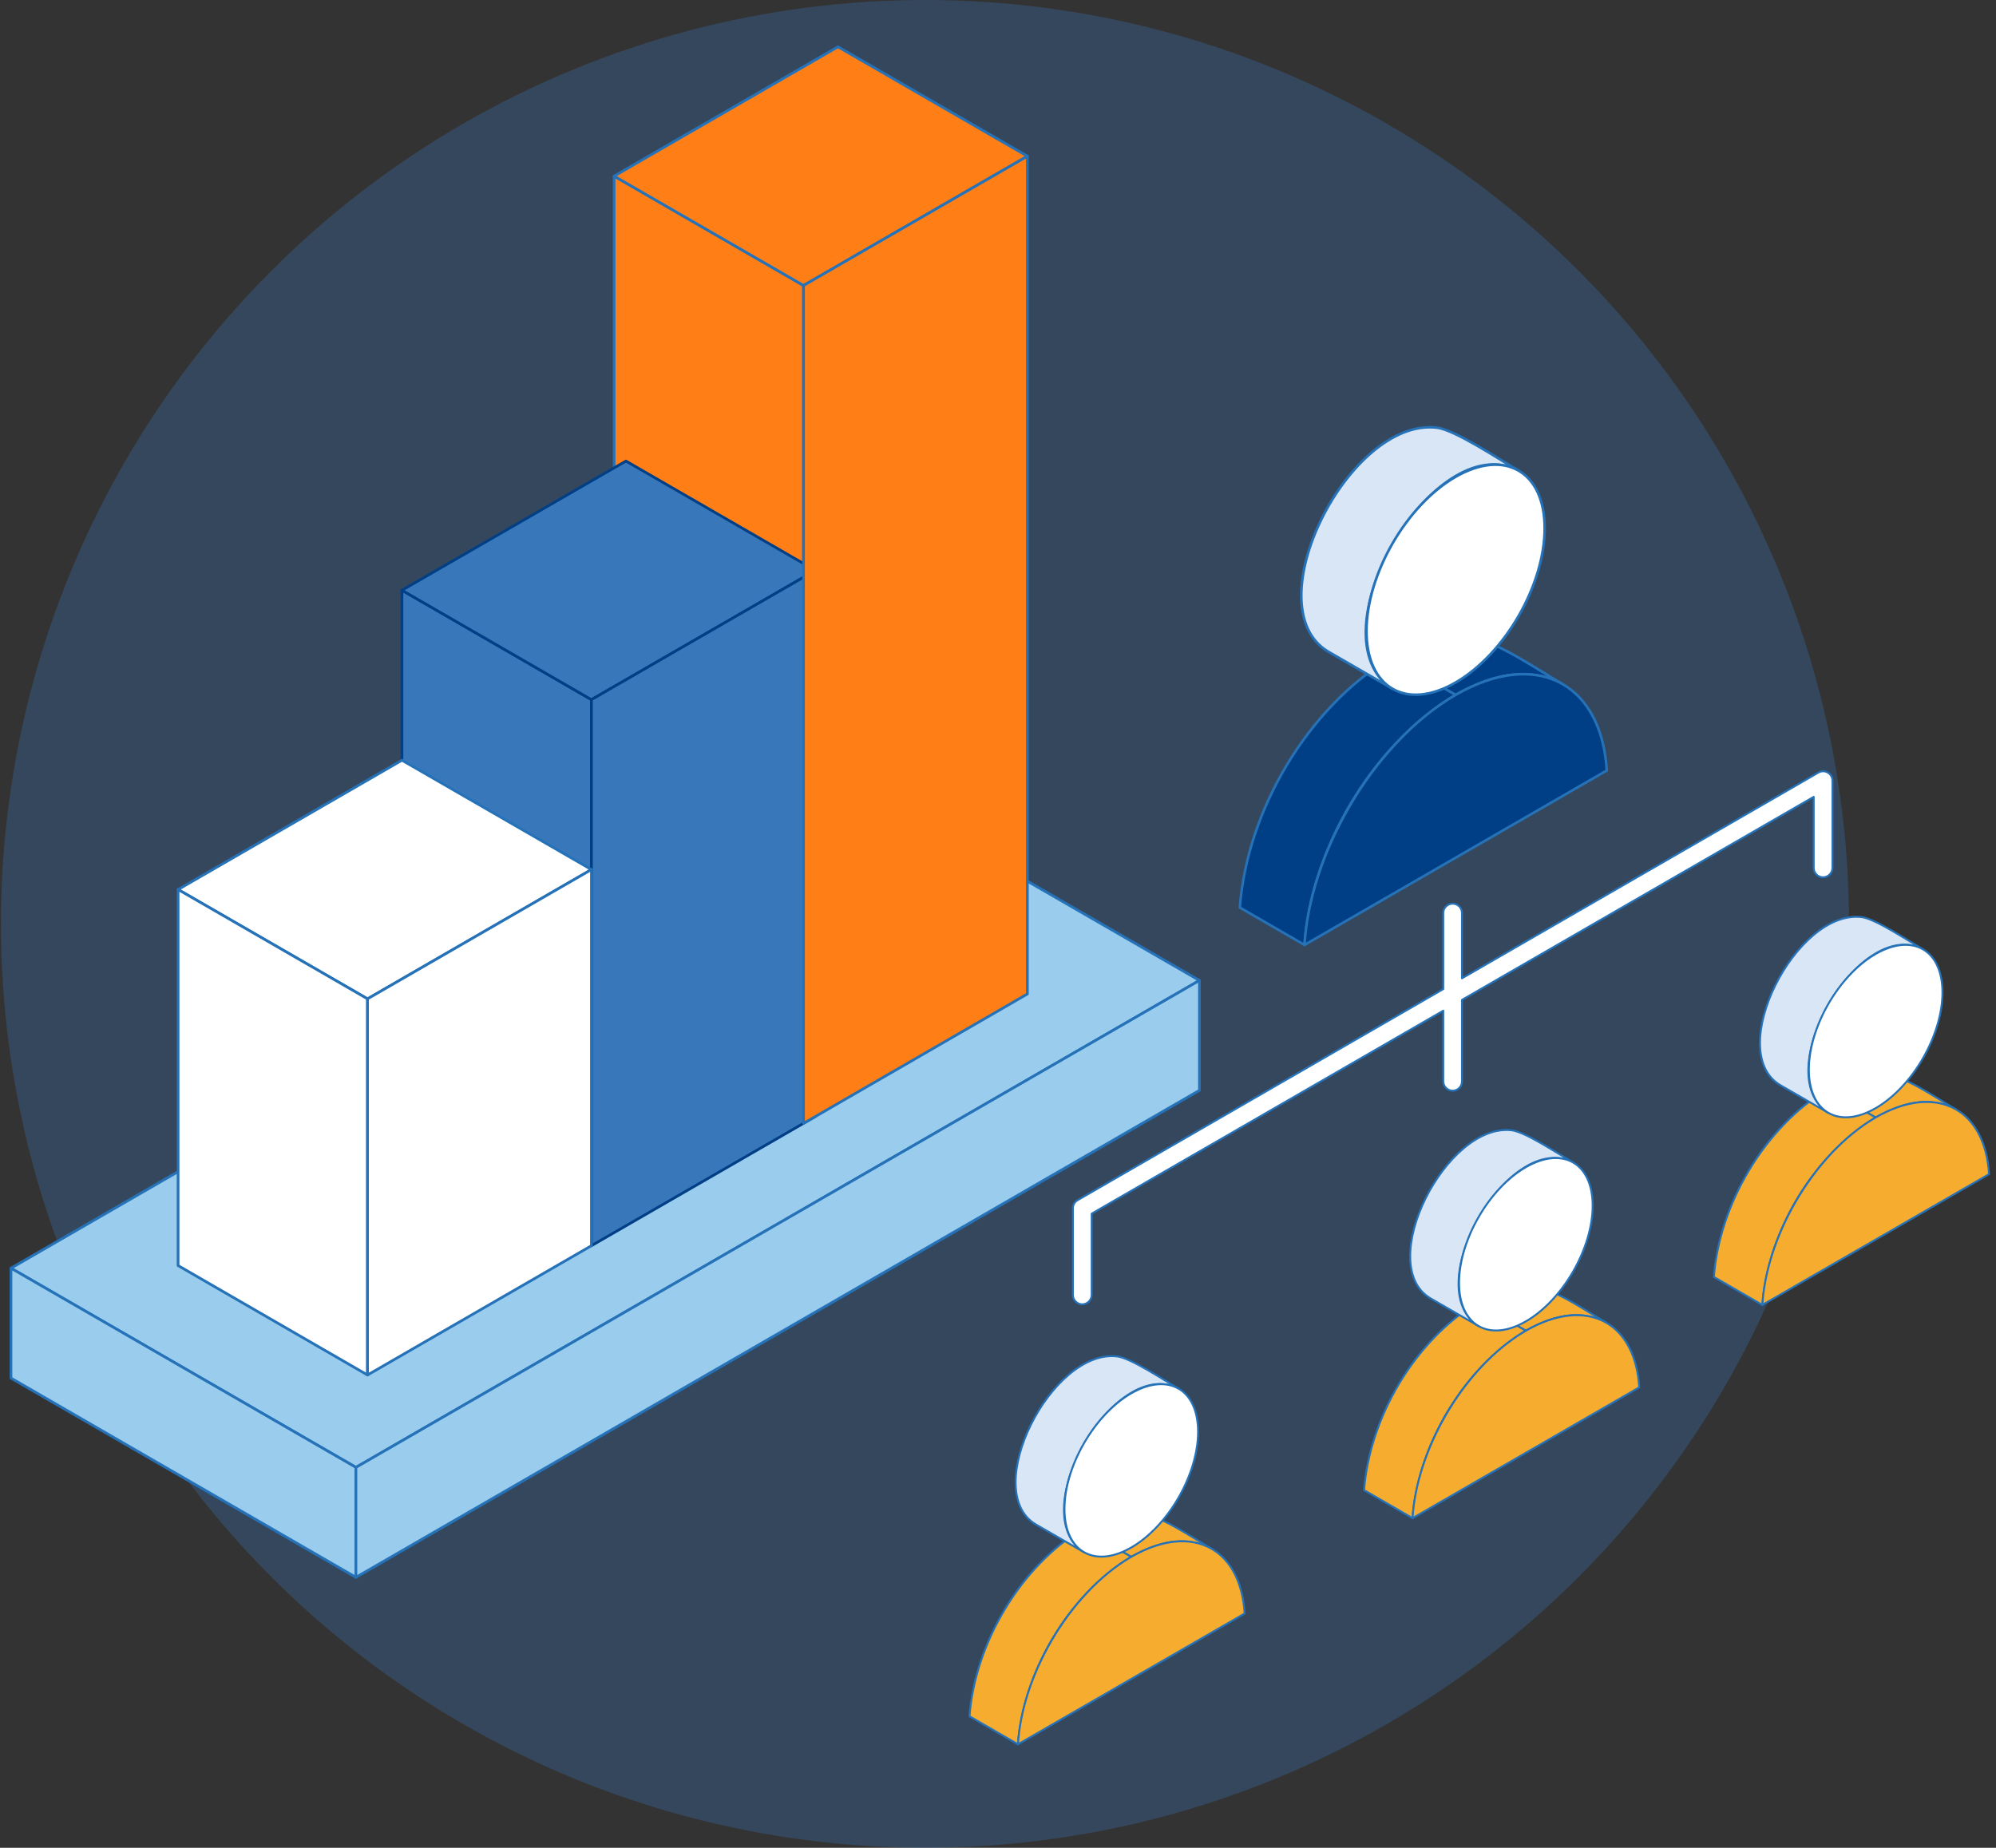 <?xml version="1.0" encoding="UTF-8"?>
<svg id="Layer_2" data-name="Layer 2" xmlns="http://www.w3.org/2000/svg" viewBox="0 0 629.78 583.11">
  <rect x="0" y="0" width="629.78" height="583.11" fill="#333333" stroke="none"/>
  <defs>
    <style>
      .cls-1, .cls-2, .cls-3, .cls-4, .cls-5, .cls-6, .cls-7, .cls-8, .cls-9, .cls-10 {
        fill-rule: evenodd;
        stroke-linecap: round;
        stroke-linejoin: round;
      }

      .cls-1, .cls-2, .cls-3, .cls-4, .cls-5, .cls-6, .cls-7, .cls-9, .cls-10 {
        stroke: #2572b8;
      }

      .cls-1, .cls-3, .cls-5, .cls-8 {
        stroke-width: .85px;
      }

      .cls-1, .cls-4, .cls-10 {
        fill: #fff;
      }

      .cls-2, .cls-6, .cls-10 {
        stroke-width: .81px;
      }

      .cls-2, .cls-9 {
        fill: #d9e6f5;
      }

      .cls-3 {
        fill: #99cced;
      }

      .cls-4, .cls-7, .cls-9 {
        stroke-width: .61px;
      }

      .cls-5 {
        fill: #ff7f16;
      }

      .cls-6 {
        fill: #003e86;
      }

      .cls-7 {
        fill: #f6ac2e;
      }

      .cls-8 {
        fill: #3878ba;
        stroke: #003e86;
      }

      .cls-11 {
        fill: #3b77bb;
        opacity: .3;
      }
    </style>
  </defs>
  <g id="Layer_1-2" data-name="Layer 1">
    <circle class="cls-11" cx="291.85" cy="291.55" r="291.55"/>
    <g>
      <g>
        <polygon class="cls-3" points="112.3 463.06 3.46 400.2 269.51 246.54 378.45 309.4 112.3 463.06"/>
        <polygon class="cls-3" points="112.3 497.76 3.46 434.89 3.46 400.2 112.3 463.06 112.3 497.76"/>
        <polygon class="cls-3" points="112.3 463.06 378.45 309.4 378.45 344.09 112.3 497.76 112.3 463.06"/>
        <polygon class="cls-5" points="253.53 354.5 193.76 319.98 193.76 55.57 253.53 90.09 253.53 354.5"/>
        <polygon class="cls-5" points="253.53 90.09 193.76 55.57 264.4 14.77 324.16 49.29 253.53 90.09"/>
        <polygon class="cls-8" points="186.61 393.11 126.83 358.62 126.83 186.27 186.61 220.79 186.61 393.11"/>
        <polygon class="cls-8" points="186.61 220.79 126.83 186.27 197.5 145.5 257.28 180 186.61 220.79"/>
        <polygon class="cls-8" points="186.61 393.11 186.61 220.79 257.28 180 257.28 352.32 186.61 393.11"/>
        <polygon class="cls-5" points="253.53 354.5 253.53 90.09 324.16 49.29 324.16 313.67 253.53 354.5"/>
        <polygon class="cls-1" points="186.61 274.41 126.83 239.91 56.19 280.71 115.96 315.21 186.61 274.41"/>
        <polygon class="cls-1" points="115.96 315.21 56.19 280.71 56.19 399.38 115.96 433.91 115.96 315.21"/>
        <polygon class="cls-1" points="186.61 393.11 186.61 274.41 115.96 315.21 115.96 433.91 186.61 393.11"/>
      </g>
      <g>
        <g>
          <path class="cls-6" d="M459.29,219.27c10.82-5.94,22.16-9.43,33.79-3.35-8.46-4.88-20.78-13.66-29.44-14.75-8.89-1.1-17.16,2.14-24.79,6.32-26.37,16-45.34,48.26-47.66,78.91l20.4,11.78c2.32-30.65,21.31-62.91,47.69-78.91Z"/>
          <path class="cls-2" d="M459.29,219.27l-.03,.03-20.41-11.8h.03l20.41,11.77h0Zm19.85-70.76c-6.19-3.6-20.05-12.83-25.69-13.54-27.73-3.45-57.88,56.42-34.47,70.61l20.4,11.77c-25.64-16.28,12.88-82.93,39.76-68.85h0Z"/>
          <path class="cls-6" d="M493.08,215.92c-9-5.18-21.09-3.97-33.82,3.38-13.18,7.62-25.14,20.68-33.77,35.63-7.92,13.73-13.06,29.06-13.89,43.26l95.37-55.04c-.8-13.26-5.96-22.64-13.89-27.23Z"/>
          <path class="cls-10" d="M459.26,215.37h.03c7.75-4.48,14.77-12.17,19.85-20.96h0c5.08-8.81,8.23-18.74,8.23-27.7s-3.15-15.28-8.23-18.19c-5.08-2.95-12.1-2.51-19.88,1.96-7.76,4.48-14.79,12.18-19.88,20.99-5.08,8.81-8.22,18.74-8.22,27.7s3.14,15.26,8.22,18.2c5.09,2.92,12.12,2.52,19.88-1.99Z"/>
        </g>
        <g>
          <path class="cls-7" d="M481.46,419.91c8.12-4.45,16.62-7.08,25.34-2.51-6.34-3.66-15.59-10.24-22.08-11.06-6.66-.83-12.87,1.61-18.59,4.74-19.77,12-34,36.19-35.74,59.17l15.3,8.84c1.74-22.99,15.98-47.18,35.76-59.18Z"/>
          <path class="cls-9" d="M481.46,419.91l-.02,.02-15.31-8.85h.02l15.31,8.83h0Zm14.89-53.06c-4.64-2.7-15.04-9.62-19.27-10.15-20.79-2.59-43.4,42.31-25.85,52.95l15.3,8.83c-19.23-12.21,9.66-62.19,29.82-51.63h0Z"/>
          <path class="cls-7" d="M506.8,417.4c-6.75-3.88-15.82-2.98-25.36,2.53-9.88,5.72-18.85,15.51-25.33,26.72-5.94,10.3-9.79,21.8-10.42,32.44l71.52-41.27c-.6-9.94-4.47-16.98-10.41-20.42Z"/>
          <path class="cls-4" d="M481.44,416.98h.02c5.81-3.36,11.08-9.13,14.89-15.72h0c3.81-6.61,6.17-14.06,6.17-20.77s-2.36-11.46-6.17-13.64c-3.81-2.21-9.08-1.88-14.91,1.47-5.82,3.36-11.09,9.13-14.91,15.74-3.81,6.6-6.17,14.06-6.17,20.77s2.36,11.44,6.17,13.64c3.82,2.19,9.09,1.89,14.91-1.49Z"/>
        </g>
        <g>
          <path class="cls-7" d="M591.83,352.63c8.12-4.45,16.62-7.08,25.34-2.51-6.34-3.66-15.59-10.24-22.08-11.06-6.66-.83-12.87,1.61-18.59,4.74-19.77,12-34,36.19-35.74,59.17l15.3,8.84c1.74-22.99,15.98-47.18,35.76-59.18Z"/>
          <path class="cls-9" d="M591.83,352.63l-.02,.02-15.31-8.85h.02l15.31,8.83h0Zm14.89-53.06c-4.64-2.7-15.04-9.62-19.27-10.15-20.79-2.59-43.4,42.31-25.85,52.95l15.3,8.83c-19.23-12.21,9.66-62.19,29.82-51.63h0Z"/>
          <path class="cls-7" d="M617.17,350.11c-6.75-3.88-15.82-2.98-25.36,2.53-9.88,5.72-18.85,15.51-25.33,26.72-5.94,10.3-9.79,21.8-10.42,32.44l71.52-41.27c-.6-9.94-4.47-16.98-10.41-20.42Z"/>
          <path class="cls-4" d="M591.81,349.7h.02c5.81-3.36,11.08-9.13,14.89-15.72h0c3.81-6.61,6.17-14.06,6.17-20.77s-2.36-11.46-6.17-13.64c-3.81-2.21-9.08-1.88-14.91,1.47-5.82,3.36-11.09,9.13-14.91,15.74-3.81,6.6-6.17,14.06-6.17,20.77s2.36,11.44,6.17,13.64c3.82,2.19,9.09,1.89,14.91-1.49Z"/>
        </g>
        <g>
          <path class="cls-7" d="M356.96,491.27c8.12-4.45,16.62-7.08,25.34-2.51-6.34-3.66-15.59-10.24-22.08-11.06-6.66-.83-12.87,1.61-18.59,4.74-19.77,12-34,36.19-35.74,59.17l15.3,8.84c1.74-22.99,15.98-47.18,35.76-59.18Z"/>
          <path class="cls-9" d="M356.96,491.27l-.02,.02-15.31-8.85h.02l15.31,8.83h0Zm14.89-53.06c-4.64-2.7-15.04-9.62-19.27-10.15-20.79-2.59-43.4,42.31-25.85,52.95l15.3,8.83c-19.23-12.21,9.66-62.19,29.82-51.63h0Z"/>
          <path class="cls-7" d="M382.3,488.76c-6.75-3.88-15.82-2.98-25.36,2.53-9.88,5.72-18.85,15.51-25.33,26.72-5.94,10.3-9.79,21.8-10.42,32.44l71.52-41.27c-.6-9.94-4.47-16.98-10.41-20.42Z"/>
          <path class="cls-4" d="M356.94,488.34h.02c5.81-3.36,11.08-9.13,14.89-15.72h0c3.81-6.61,6.17-14.06,6.17-20.77s-2.36-11.46-6.17-13.64c-3.81-2.21-9.08-1.88-14.91,1.47-5.82,3.36-11.09,9.13-14.91,15.74-3.81,6.6-6.17,14.06-6.17,20.77s2.36,11.44,6.17,13.64c3.82,2.19,9.09,1.89,14.91-1.49Z"/>
        </g>
        <path class="cls-4" d="M576.7,243.8c-.91-.55-2.05-.55-2.95,0l-112.46,64.92v-20.61c0-1.61-1.3-2.94-2.94-2.94s-2.97,1.33-2.97,2.94v24.02l-115.38,66.61c-.93,.54-1.48,1.5-1.48,2.55v27.35c0,1.64,1.34,2.97,2.95,2.97s2.97-1.34,2.97-2.97v-25.65l110.94-64.05v22.28c0,1.66,1.33,2.97,2.97,2.97s2.94-1.31,2.94-2.97v-25.69l110.97-64.07v22.42c0,1.64,1.34,2.97,2.95,2.97s2.97-1.34,2.97-2.97v-27.55c0-1.03-.56-2.03-1.48-2.54Z"/>
      </g>
    </g>
  </g>
</svg>